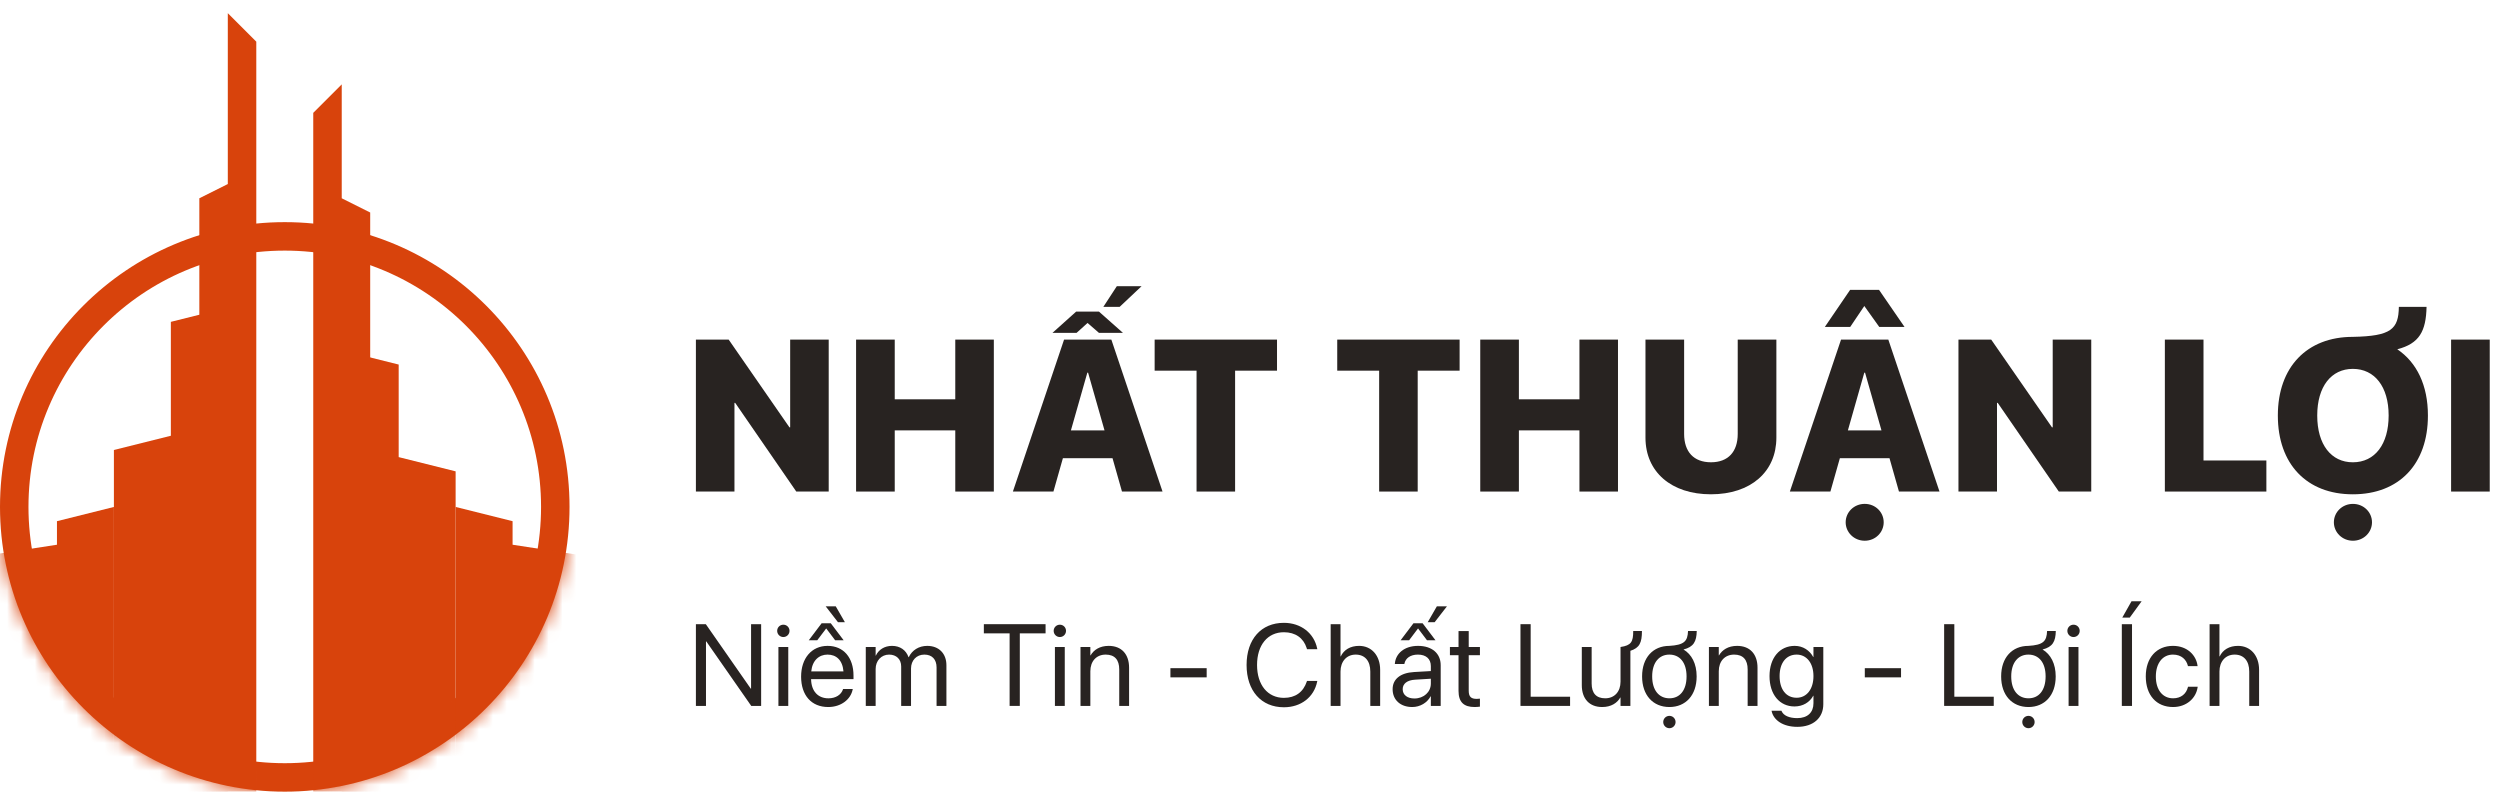 <svg width="180" height="57" viewBox="0 0 180 57" fill="none" xmlns="http://www.w3.org/2000/svg">
<circle cx="20.503" cy="36.497" r="19.478" stroke="#D8430C" stroke-width="2.05"/>
<mask id="mask0_96_1794" style="mask-type:alpha" maskUnits="userSpaceOnUse" x="0" y="-9" width="42" height="67">
<path d="M41.007 36.5C41.007 47.824 31.827 57.003 20.503 57.003C9.18 57.003 0 47.824 0 36.5C1.41 -6.686 1.244 -8.351 20.503 -8.351C39.762 -8.351 41.007 -13.926 41.007 36.5Z" fill="#7B7B7B"/>
</mask>
<g mask="url(#mask0_96_1794)">
<path d="M28.705 26.248V32.912L32.805 33.937V79.044H28.705V75.2H24.604V25.223L28.705 26.248Z" fill="#D8430C"/>
<path d="M16.402 69.561H12.302V77.507H8.201V32.399L12.302 31.374V23.173L16.402 22.148V69.561Z" fill="#D8430C"/>
<path d="M36.906 37.525V39.22L42.545 40.088V85.195H35.881V82.633H32.806V36.5L36.906 37.525Z" fill="#D8430C"/>
<path d="M8.202 82.633H5.125V85.195H-1.538V40.088L4.101 39.22V37.525L8.202 36.5V82.633Z" fill="#D8430C"/>
<path d="M24.605 14.276L26.654 15.301V61.434L24.605 63.484V71.942H22.554V8.125L24.605 6.075V14.276Z" fill="#D8430C"/>
<path d="M18.453 3V68.482H16.402V62.459L14.352 60.409V14.276L16.402 13.251V0.949L18.453 3Z" fill="#D8430C"/>
</g>
<path d="M176.479 35.392V24.451H179.261V35.392H176.479Z" fill="#282321"/>
<path d="M169.404 35.59C166.083 35.59 164.005 33.413 164.005 29.925V29.91C164.005 26.43 166.098 24.254 169.404 24.254H169.412C172.157 24.201 172.695 23.708 172.718 22.093H174.712C174.674 23.852 174.189 24.739 172.604 25.148C174.014 26.096 174.81 27.749 174.81 29.91V29.925C174.81 33.413 172.74 35.59 169.404 35.59ZM169.404 33.285C170.996 33.285 171.982 31.98 171.982 29.925V29.91C171.982 27.84 170.974 26.559 169.404 26.559C167.85 26.559 166.841 27.833 166.841 29.91V29.925C166.841 32.003 167.842 33.285 169.404 33.285ZM169.412 38.933C168.638 38.933 168.039 38.327 168.039 37.606C168.039 36.879 168.638 36.28 169.412 36.28C170.185 36.28 170.784 36.879 170.784 37.606C170.784 38.327 170.185 38.933 169.412 38.933Z" fill="#282321"/>
<path d="M155.87 35.392V24.451H158.652V33.155H163.179V35.392H155.87Z" fill="#282321"/>
<path d="M141.009 35.392V24.451H143.367L147.742 30.767H147.795V24.451H150.57V35.392H148.235L143.837 29.008H143.784V35.392H141.009Z" fill="#282321"/>
<path d="M131.387 23.541L133.207 20.872H135.292L137.127 23.541H135.307L134.23 22.032L133.214 23.541H131.387ZM128.87 35.392L132.555 24.451H135.959L139.644 35.392H136.725L136.043 32.988H132.471L131.789 35.392H128.87ZM134.23 26.831L133.048 30.987H135.466L134.284 26.831H134.23ZM134.261 38.933C133.487 38.933 132.888 38.326 132.888 37.606C132.888 36.878 133.487 36.279 134.261 36.279C135.034 36.279 135.626 36.878 135.626 37.606C135.626 38.326 135.034 38.933 134.261 38.933Z" fill="#282321"/>
<path d="M123.183 35.589C120.332 35.589 118.474 33.974 118.474 31.51V24.451H121.257V31.245C121.257 32.518 121.939 33.284 123.19 33.284C124.434 33.284 125.116 32.518 125.116 31.245V24.451H127.899V31.51C127.899 33.967 126.057 35.589 123.183 35.589Z" fill="#282321"/>
<path d="M106.578 35.392V24.451H109.36V28.75H113.72V24.451H116.495V35.392H113.72V30.987H109.36V35.392H106.578Z" fill="#282321"/>
<path d="M99.299 35.392V26.688H96.281V24.451H105.092V26.688H102.074V35.392H99.299Z" fill="#282321"/>
<path d="M86.152 35.392V26.688H83.134V24.451H91.945V26.688H88.927V35.392H86.152Z" fill="#282321"/>
<path d="M79.441 22.093L80.412 20.606H82.194L80.616 22.093H79.441ZM77.485 22.434H79.123L80.851 23.965H79.123L78.304 23.253L77.515 23.965H75.779L77.485 22.434ZM72.928 35.392L76.613 24.451H80.017L83.702 35.392H80.783L80.101 32.989H76.529L75.847 35.392H72.928ZM78.288 26.832L77.106 30.987H79.525L78.342 26.832H78.288Z" fill="#282321"/>
<path d="M61.638 35.392V24.451H64.421V28.75H68.78V24.451H71.556V35.392H68.78V30.987H64.421V35.392H61.638Z" fill="#282321"/>
<path d="M50.105 35.392V24.451H52.464L56.839 30.767H56.892V24.451H59.667V35.392H57.332L52.934 29.008H52.881V35.392H50.105Z" fill="#282321"/>
<path d="M159.091 50.825V44.941H159.8V47.261H159.817C160.045 46.784 160.506 46.503 161.138 46.503C162.039 46.503 162.654 47.2 162.654 48.228V50.825H161.945V48.35C161.945 47.583 161.553 47.131 160.893 47.131C160.236 47.131 159.8 47.628 159.8 48.35V50.825H159.091Z" fill="#282321"/>
<path d="M156.461 50.906C155.258 50.906 154.496 50.05 154.496 48.7V48.696C154.496 47.359 155.274 46.503 156.453 46.503C157.509 46.503 158.132 47.204 158.222 47.93L158.226 47.962H157.533L157.525 47.93C157.419 47.506 157.076 47.131 156.453 47.131C155.715 47.131 155.221 47.742 155.221 48.705V48.709C155.221 49.695 155.727 50.278 156.461 50.278C157.04 50.278 157.411 49.952 157.529 49.479L157.537 49.447H158.234L158.23 49.475C158.116 50.282 157.419 50.906 156.461 50.906Z" fill="#282321"/>
<path d="M153.342 44.468H152.804L153.469 43.29H154.198L153.342 44.468ZM152.771 50.825V44.941H153.505V50.825H152.771Z" fill="#282321"/>
<path d="M149.294 45.867C149.049 45.867 148.85 45.667 148.85 45.422C148.85 45.174 149.049 44.978 149.294 44.978C149.543 44.978 149.738 45.174 149.738 45.422C149.738 45.667 149.543 45.867 149.294 45.867ZM148.939 50.825V46.584H149.649V50.825H148.939Z" fill="#282321"/>
<path d="M146.049 50.906C144.87 50.906 144.083 50.054 144.083 48.705V48.697C144.083 47.347 144.874 46.503 146.045 46.503H146.049C147.097 46.438 147.366 46.181 147.39 45.431H148.018C148.002 46.193 147.794 46.576 147.064 46.764C147.651 47.11 148.01 47.787 148.01 48.697V48.705C148.01 50.058 147.219 50.906 146.049 50.906ZM146.053 50.278C146.799 50.278 147.284 49.699 147.284 48.705V48.697C147.284 47.702 146.795 47.131 146.045 47.131C145.307 47.131 144.809 47.706 144.809 48.697V48.705C144.809 49.703 145.303 50.278 146.053 50.278ZM146.049 52.431C145.804 52.431 145.604 52.231 145.604 51.987C145.604 51.738 145.804 51.542 146.049 51.542C146.297 51.542 146.493 51.738 146.493 51.987C146.493 52.231 146.297 52.431 146.049 52.431Z" fill="#282321"/>
<path d="M139.978 50.825V44.941H140.712V50.164H143.55V50.825H139.978Z" fill="#282321"/>
<path d="M134.266 48.77V48.109H136.875V48.77H134.266Z" fill="#282321"/>
<path d="M129.407 52.333C128.359 52.333 127.698 51.84 127.56 51.212L127.552 51.175H128.265L128.281 51.212C128.416 51.518 128.82 51.705 129.399 51.705C130.145 51.705 130.569 51.294 130.569 50.637V50.095H130.552C130.3 50.564 129.81 50.865 129.203 50.865C128.135 50.865 127.405 50.005 127.405 48.68V48.676C127.405 47.359 128.143 46.503 129.219 46.503C129.818 46.503 130.291 46.829 130.552 47.302H130.569V46.584H131.278V50.706C131.278 51.689 130.556 52.333 129.407 52.333ZM129.358 50.238C130.079 50.238 130.569 49.622 130.569 48.68V48.676C130.569 47.742 130.075 47.131 129.358 47.131C128.603 47.131 128.131 47.734 128.131 48.676V48.68C128.131 49.642 128.603 50.238 129.358 50.238Z" fill="#282321"/>
<path d="M123.042 50.825V46.584H123.752V47.188H123.768C123.997 46.792 124.429 46.503 125.073 46.503C126.002 46.503 126.541 47.106 126.541 48.073V50.825H125.831V48.199C125.831 47.51 125.509 47.131 124.857 47.131C124.188 47.131 123.752 47.608 123.752 48.33V50.825H123.042Z" fill="#282321"/>
<path d="M120.197 50.906C119.018 50.906 118.231 50.054 118.231 48.705V48.697C118.231 47.347 119.022 46.503 120.193 46.503H120.197C121.244 46.438 121.514 46.181 121.538 45.431H122.166C122.15 46.193 121.942 46.576 121.212 46.764C121.799 47.11 122.158 47.787 122.158 48.697V48.705C122.158 50.058 121.367 50.906 120.197 50.906ZM120.201 50.278C120.947 50.278 121.432 49.699 121.432 48.705V48.697C121.432 47.702 120.943 47.131 120.193 47.131C119.455 47.131 118.957 47.706 118.957 48.697V48.705C118.957 49.703 119.451 50.278 120.201 50.278ZM120.197 52.431C119.952 52.431 119.752 52.231 119.752 51.987C119.752 51.738 119.952 51.542 120.197 51.542C120.445 51.542 120.641 51.738 120.641 51.987C120.641 52.231 120.445 52.431 120.197 52.431Z" fill="#282321"/>
<path d="M115.357 50.906C114.428 50.906 113.89 50.303 113.89 49.337V46.584H114.599V49.21C114.599 49.899 114.921 50.278 115.574 50.278C116.242 50.278 116.678 49.801 116.678 49.08V46.584C117.445 46.47 117.592 46.218 117.592 45.431H118.22C118.22 46.279 118.044 46.646 117.388 46.858V50.825H116.678V50.221H116.662C116.434 50.617 116.002 50.906 115.357 50.906Z" fill="#282321"/>
<path d="M109.474 50.825V44.941H110.208V50.164H113.046V50.825H109.474Z" fill="#282321"/>
<path d="M106.176 50.906C105.397 50.906 105.014 50.556 105.014 49.744V47.172H104.394V46.585H105.014V45.439H105.748V46.585H106.555V47.172H105.748V49.74C105.748 50.193 105.947 50.319 106.327 50.319C106.412 50.319 106.494 50.307 106.555 50.303V50.878C106.465 50.89 106.314 50.906 106.176 50.906Z" fill="#282321"/>
<path d="M102.796 44.799L103.453 43.657H104.179L103.294 44.799H102.796ZM100.843 46.099L101.769 44.876H102.429L103.355 46.099H102.743L102.099 45.247L101.455 46.099H100.843ZM101.679 50.906C100.835 50.906 100.269 50.397 100.269 49.626V49.618C100.269 48.896 100.831 48.444 101.806 48.387L103.021 48.317V47.963C103.021 47.445 102.682 47.131 102.091 47.131C101.545 47.131 101.202 47.392 101.121 47.771L101.113 47.808H100.428L100.432 47.763C100.493 47.066 101.1 46.503 102.099 46.503C103.102 46.503 103.73 47.045 103.73 47.893V50.825H103.021V50.136H103.004C102.756 50.601 102.246 50.906 101.679 50.906ZM100.994 49.626C100.994 50.034 101.329 50.291 101.838 50.291C102.507 50.291 103.021 49.83 103.021 49.214V48.868L101.887 48.937C101.32 48.97 100.994 49.222 100.994 49.618V49.626Z" fill="#282321"/>
<path d="M95.808 50.825V44.941H96.517V47.261H96.534C96.762 46.784 97.223 46.503 97.855 46.503C98.756 46.503 99.371 47.2 99.371 48.228V50.825H98.662V48.35C98.662 47.583 98.271 47.131 97.61 47.131C96.954 47.131 96.517 47.628 96.517 48.35V50.825H95.808Z" fill="#282321"/>
<path d="M92.441 50.923C90.806 50.923 89.754 49.732 89.754 47.881V47.877C89.754 46.026 90.802 44.844 92.441 44.844C93.664 44.844 94.614 45.586 94.838 46.699L94.846 46.74H94.104L94.076 46.65C93.847 45.936 93.268 45.521 92.441 45.521C91.266 45.521 90.508 46.446 90.508 47.877V47.881C90.508 49.312 91.271 50.246 92.441 50.246C93.264 50.246 93.835 49.838 94.092 49.064L94.104 49.027H94.846L94.838 49.068C94.614 50.193 93.672 50.923 92.441 50.923Z" fill="#282321"/>
<path d="M84.27 48.77V48.109H86.88V48.77H84.27Z" fill="#282321"/>
<path d="M77.796 50.825V46.584H78.505V47.188H78.522C78.75 46.792 79.182 46.503 79.826 46.503C80.756 46.503 81.294 47.106 81.294 48.073V50.825H80.585V48.199C80.585 47.51 80.263 47.131 79.61 47.131C78.942 47.131 78.505 47.608 78.505 48.33V50.825H77.796Z" fill="#282321"/>
<path d="M76.308 45.867C76.064 45.867 75.864 45.667 75.864 45.422C75.864 45.174 76.064 44.978 76.308 44.978C76.557 44.978 76.753 45.174 76.753 45.422C76.753 45.667 76.557 45.867 76.308 45.867ZM75.954 50.825V46.584H76.663V50.825H75.954Z" fill="#282321"/>
<path d="M72.692 50.825V45.602H70.837V44.941H75.281V45.602H73.426V50.825H72.692Z" fill="#282321"/>
<path d="M62.336 50.825V46.584H63.046V47.204H63.062C63.254 46.784 63.678 46.503 64.224 46.503C64.803 46.503 65.231 46.801 65.415 47.318H65.431C65.668 46.809 66.165 46.503 66.76 46.503C67.6 46.503 68.142 47.053 68.142 47.897V50.825H67.433V48.06C67.433 47.477 67.111 47.131 66.552 47.131C65.99 47.131 65.594 47.551 65.594 48.13V50.825H64.885V47.983C64.885 47.469 64.542 47.131 64.016 47.131C63.454 47.131 63.046 47.575 63.046 48.166V50.825H62.336Z" fill="#282321"/>
<path d="M60.334 44.799L59.45 43.657H60.175L60.832 44.799H60.334ZM58.231 46.099L59.156 44.876H59.817L60.742 46.099H60.13L59.486 45.247L58.842 46.099H58.231ZM59.633 50.906C58.414 50.906 57.68 50.054 57.68 48.721V48.717C57.68 47.404 58.43 46.503 59.588 46.503C60.746 46.503 61.452 47.363 61.452 48.635V48.896H58.398C58.414 49.769 58.895 50.279 59.649 50.279C60.188 50.279 60.567 50.009 60.689 49.647L60.701 49.61H61.398L61.39 49.651C61.252 50.352 60.559 50.906 59.633 50.906ZM59.584 47.131C58.969 47.131 58.487 47.551 58.41 48.342H60.73C60.661 47.518 60.204 47.131 59.584 47.131Z" fill="#282321"/>
<path d="M56.401 45.867C56.156 45.867 55.956 45.667 55.956 45.422C55.956 45.174 56.156 44.978 56.401 44.978C56.649 44.978 56.845 45.174 56.845 45.422C56.845 45.667 56.649 45.867 56.401 45.867ZM56.046 50.825V46.584H56.755V50.825H56.046Z" fill="#282321"/>
<path d="M50.105 50.825V44.941H50.819L54.056 49.585H54.077V44.941H54.802V50.825H54.089L50.852 46.181H50.831V50.825H50.105Z" fill="#282321"/>
</svg>
